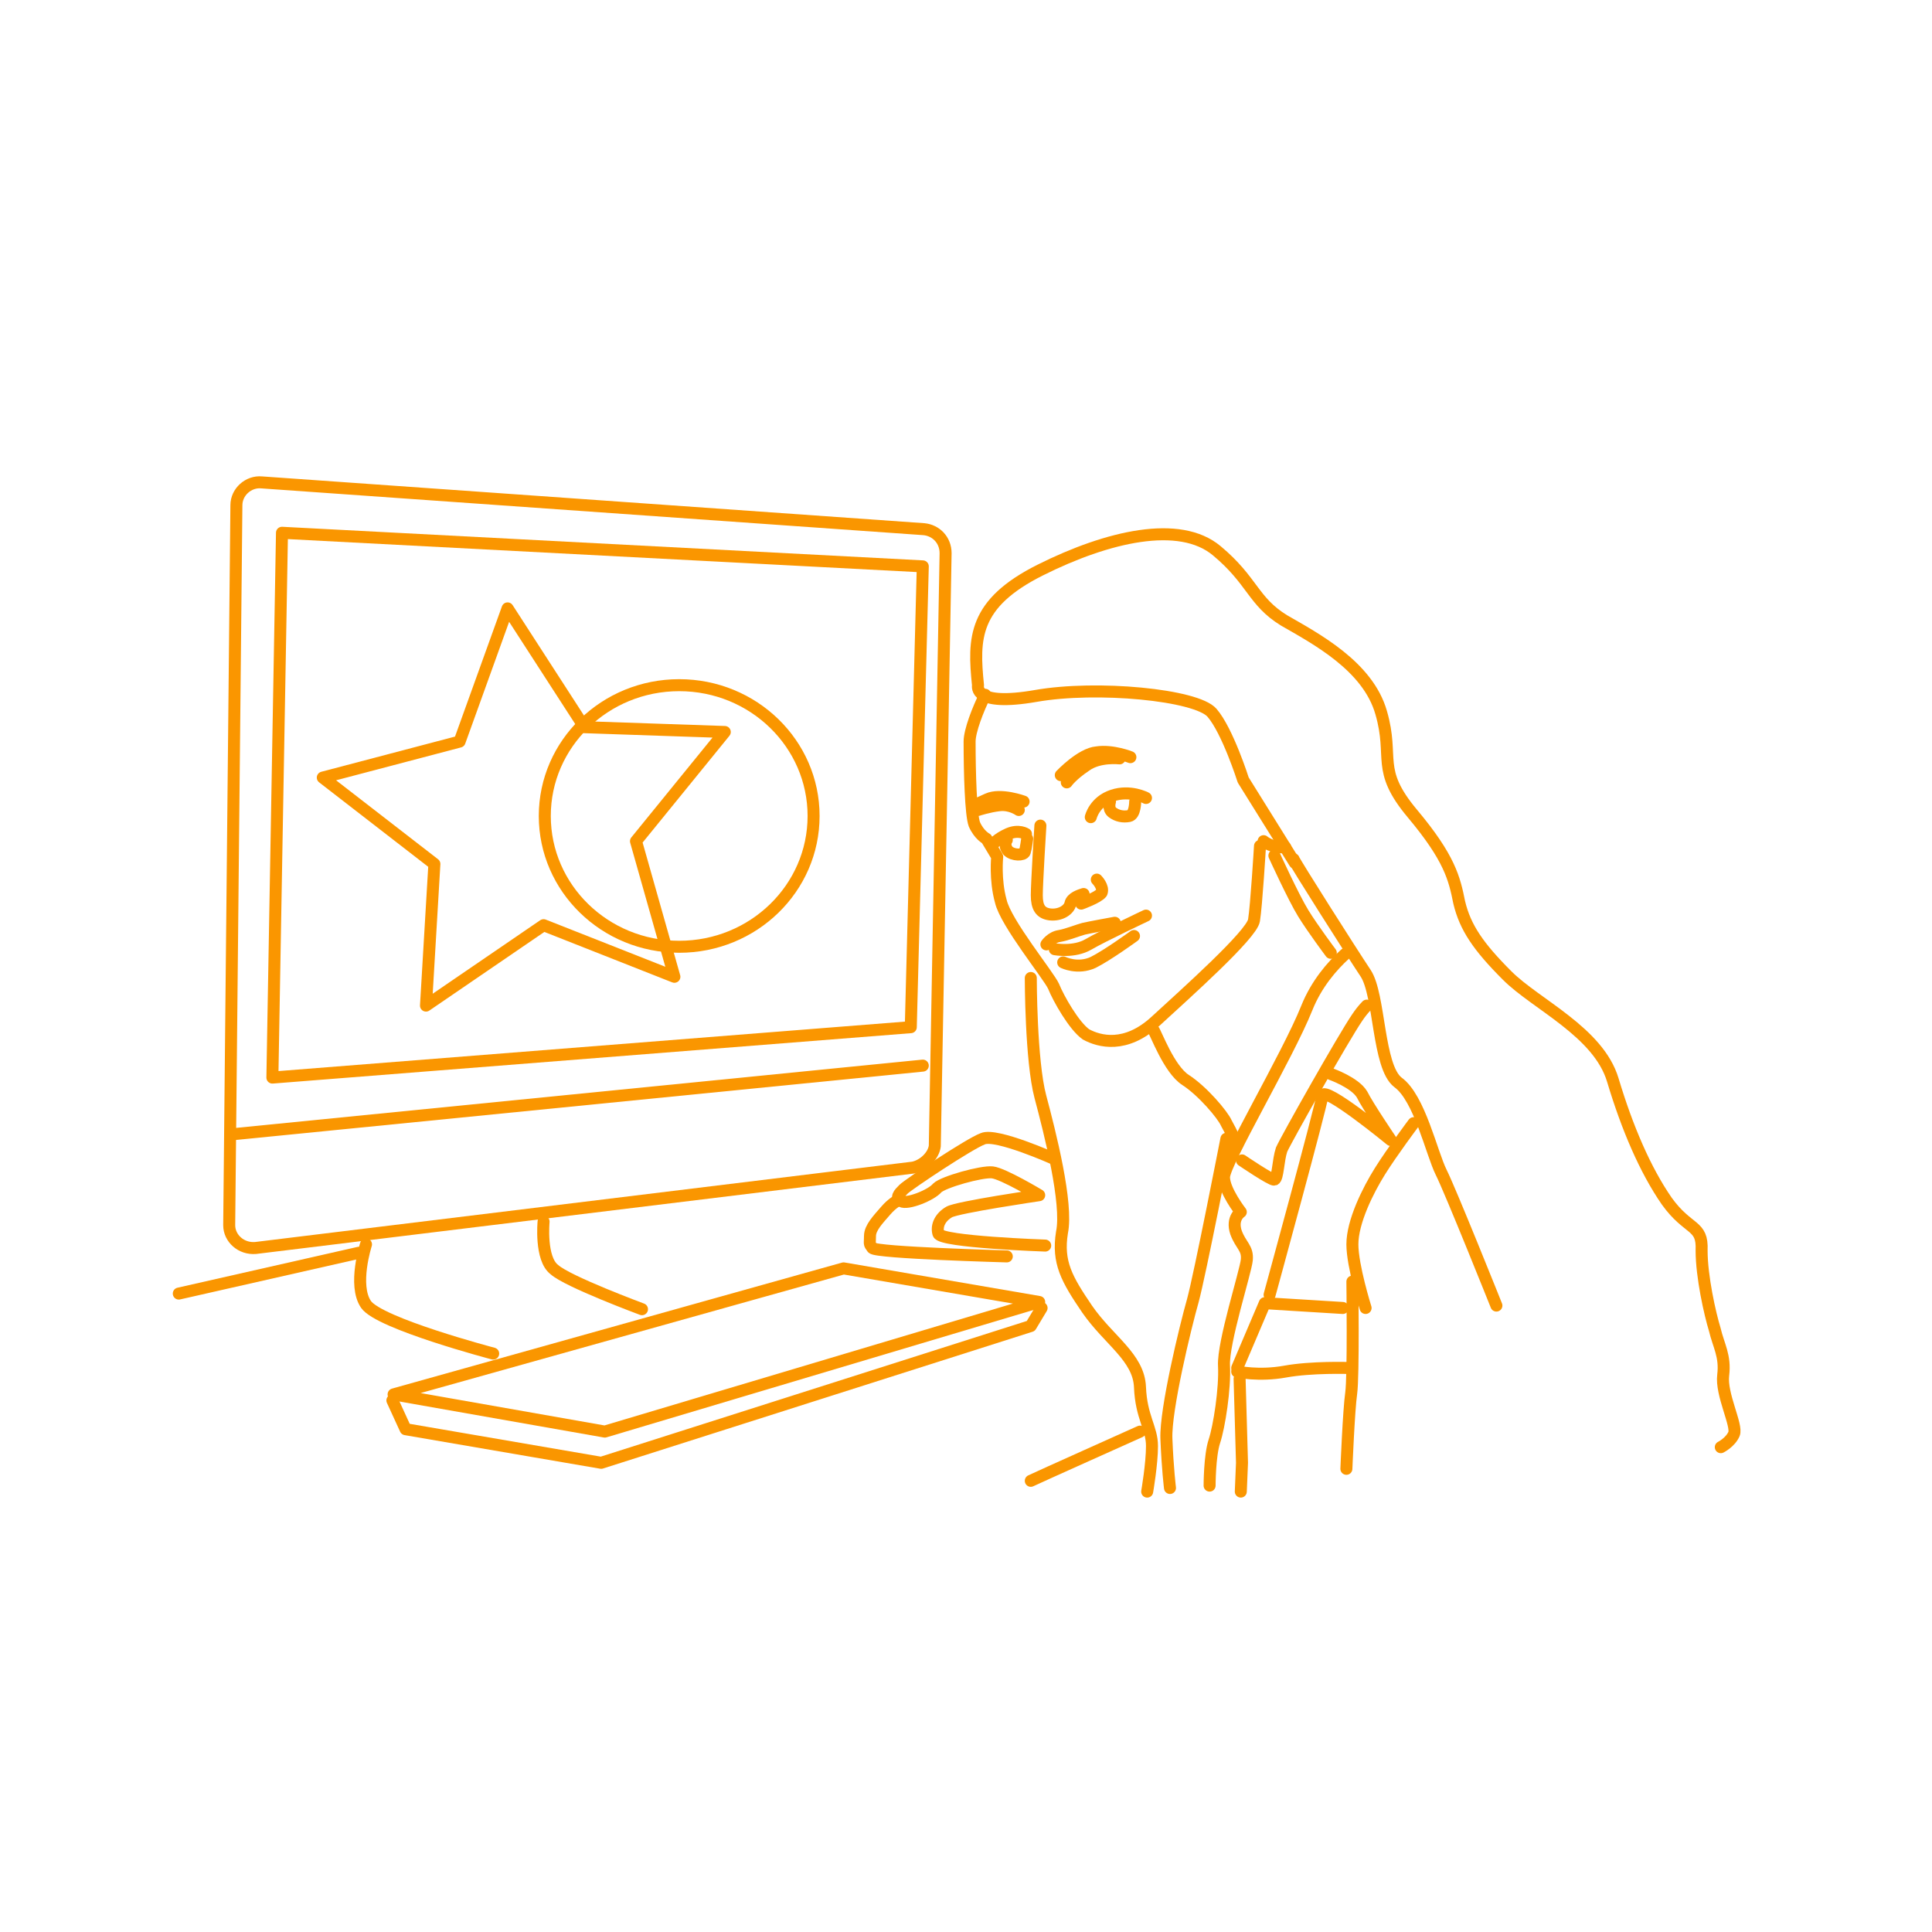 <svg width="161" height="161" viewBox="0 0 161 161" fill="none" xmlns="http://www.w3.org/2000/svg">
<path d="M76.1 97.299L21.3 103.999C20.1 104.099 19.1 103.199 19.1 102.099L19.7 42.099C19.7 40.999 20.7 40.099 21.8 40.199L77 44.099C78 44.199 78.8 44.999 78.8 46.099L77.9 95.499C77.8 96.299 77 97.099 76.1 97.299Z" stroke="#FA9600" stroke-miterlimit="10" stroke-linecap="round" stroke-linejoin="round"/>
<path d="M19.6 94.501L76.9 88.801" stroke="#FA9600" stroke-miterlimit="10" stroke-linecap="round" stroke-linejoin="round"/>
<path d="M75.899 85.598L22.699 89.798L23.499 44.398L76.899 47.198L75.899 85.598Z" stroke="#FA9600" stroke-miterlimit="10" stroke-linecap="round" stroke-linejoin="round"/>
<path d="M56.199 81.399L45.299 77.099L35.499 83.799L36.199 71.999L26.899 64.799L38.299 61.799L42.299 50.699L48.699 60.599L60.399 60.999L52.999 70.099L56.199 81.399Z" stroke="#FA9600" stroke-miterlimit="10" stroke-linecap="round" stroke-linejoin="round"/>
<path d="M56.599 78.898C62.785 78.898 67.799 74.018 67.799 67.998C67.799 61.978 62.785 57.098 56.599 57.098C50.414 57.098 45.399 61.978 45.399 67.998C45.399 74.018 50.414 78.898 56.599 78.898Z" stroke="#FA9600" stroke-miterlimit="10" stroke-linecap="round" stroke-linejoin="round"/>
<path d="M30.5 103.699C30.5 103.699 29.4 107.099 30.5 108.699C31.6 110.299 41.1 112.799 41.1 112.799" stroke="#FA9600" stroke-miterlimit="10" stroke-linecap="round" stroke-linejoin="round"/>
<path d="M45.299 101.801C45.299 101.801 44.999 104.901 46.199 105.801C47.299 106.801 53.499 109.101 53.499 109.101" stroke="#FA9600" stroke-miterlimit="10" stroke-linecap="round" stroke-linejoin="round"/>
<path d="M32.8 116.199L50.4 119.299L86.6 108.499L70.3 105.699L32.8 116.199Z" stroke="#FA9600" stroke-miterlimit="10" stroke-linecap="round" stroke-linejoin="round"/>
<path d="M32.699 116.7L33.799 119.1L50.099 121.9L85.899 110.5L86.799 109" stroke="#FA9600" stroke-miterlimit="10" stroke-linecap="round" stroke-linejoin="round"/>
<path d="M82.1 57.898C81.5 59.098 80.8 60.898 80.8 61.798C80.8 64.398 80.9 67.898 81.2 68.698C81.6 69.598 82.2 69.898 82.2 69.898L83.1 71.398C83.1 71.398 82.9 73.298 83.4 75.098C83.8 76.898 87.4 81.298 87.8 82.198C88.2 83.198 89.5 85.498 90.5 86.198C91.6 86.798 93.8 87.398 96.3 85.098C98.8 82.798 104.3 77.898 104.5 76.698C104.7 75.498 105 70.498 105 70.498" stroke="#FA9600" stroke-miterlimit="10" stroke-linecap="round" stroke-linejoin="round"/>
<path d="M107.1 70.598C106 70.698 105.3 70.098 105.3 70.098" stroke="#FA9600" stroke-miterlimit="10" stroke-linecap="round" stroke-linejoin="round"/>
<path d="M88.399 64.597C88.399 64.597 90.099 62.797 91.399 62.697C92.699 62.497 94.199 63.097 94.199 63.097" stroke="#FA9600" stroke-miterlimit="10" stroke-linecap="round" stroke-linejoin="round"/>
<path d="M85.299 66.798C85.299 66.798 83.399 66.098 82.299 66.598C81.199 67.098 81.199 67.098 81.199 67.098" stroke="#FA9600" stroke-miterlimit="10" stroke-linecap="round" stroke-linejoin="round"/>
<path d="M143.4 120.598C143.4 120.598 144.2 120.198 144.5 119.498C144.8 118.798 143.4 116.198 143.6 114.598C143.8 112.998 143.2 112.098 142.9 110.798C142.5 109.498 141.8 106.398 141.8 104.198C141.9 101.998 140.7 102.598 138.9 100.098C137.1 97.498 135.6 93.998 134.4 89.998C133.2 85.998 128 83.698 125.6 81.298C123.2 78.898 122.1 77.298 121.6 75.198C121.2 73.198 120.8 71.498 117.7 67.798C114.6 64.098 116.2 63.198 115.1 59.398C114 55.498 109.6 53.198 107 51.698C104.4 50.098 104.4 48.398 101.4 45.898C98.3 43.298 92.3 44.698 86.7 47.498C81.1 50.298 81.1 53.198 81.5 57.098C81.5 57.198 81.1 58.898 86.3 57.998C91.4 57.098 99.7 57.898 101 59.398C102.3 60.898 103.6 64.998 103.6 64.998L107.9 71.898" stroke="#FA9600" stroke-miterlimit="10" stroke-linecap="round" stroke-linejoin="round"/>
<path d="M85.899 81.5C85.899 81.5 85.899 88.4 86.699 91.4C87.499 94.4 88.999 100.3 88.499 102.7C88.099 105.2 88.899 106.6 90.599 109.1C92.399 111.7 94.899 113.1 94.999 115.6C95.099 118.1 95.999 119 95.999 120.5C95.999 122 95.599 124.3 95.599 124.3" stroke="#FA9600" stroke-miterlimit="10" stroke-linecap="round" stroke-linejoin="round"/>
<path d="M90.899 68.097C90.899 68.097 91.199 66.797 92.699 66.297C94.199 65.797 95.499 66.497 95.499 66.497" stroke="#FA9600" stroke-miterlimit="10" stroke-linecap="round" stroke-linejoin="round"/>
<path d="M85.499 69.498C85.499 69.498 84.899 69.098 83.999 69.498C83.099 69.898 82.699 70.398 82.699 70.398" stroke="#FA9600" stroke-miterlimit="10" stroke-linecap="round" stroke-linejoin="round"/>
<path d="M86.699 68.801C86.699 68.801 86.399 73.601 86.399 74.601C86.399 75.601 86.699 76.101 87.499 76.201C88.399 76.301 89.099 75.801 89.199 75.301C89.299 74.801 89.999 74.601 90.299 74.501" stroke="#FA9600" stroke-miterlimit="10" stroke-linecap="round" stroke-linejoin="round"/>
<path d="M91.4 73.301C91.4 73.301 92 73.901 91.8 74.401C91.5 74.801 90.1 75.301 90.1 75.301" stroke="#FA9600" stroke-miterlimit="10" stroke-linecap="round" stroke-linejoin="round"/>
<path d="M87.899 79.101C87.899 79.101 89.499 79.401 90.699 78.701C91.899 78.001 95.499 76.301 95.499 76.301" stroke="#FA9600" stroke-miterlimit="10" stroke-linecap="round" stroke-linejoin="round"/>
<path d="M87.199 78.698C87.199 78.698 87.599 78.098 88.299 77.998C88.899 77.898 89.899 77.498 90.299 77.398C90.699 77.298 92.899 76.898 92.899 76.898" stroke="#FA9600" stroke-miterlimit="10" stroke-linecap="round" stroke-linejoin="round"/>
<path d="M88.6 80.2C88.6 80.2 89.8 80.8 91.1 80.2C92.3 79.6 94.5 78 94.5 78" stroke="#FA9600" stroke-miterlimit="10" stroke-linecap="round" stroke-linejoin="round"/>
<path d="M92.499 66.801C92.499 66.801 92.299 67.401 92.699 67.701C93.099 68.001 93.599 68.101 94.099 68.001C94.599 67.901 94.599 66.801 94.599 66.801" stroke="#FA9600" stroke-miterlimit="10" stroke-linecap="round" stroke-linejoin="round"/>
<path d="M83.899 69.998C83.899 69.998 83.599 70.398 83.999 70.898C84.399 71.298 85.299 71.298 85.399 70.998C85.499 70.698 85.599 69.898 85.599 69.898" stroke="#FA9600" stroke-miterlimit="10" stroke-linecap="round" stroke-linejoin="round"/>
<path d="M96.1 85.801C96.3 86.001 97.4 89.101 98.8 90.001C100.2 90.901 101.9 92.901 102.2 93.601C102.6 94.301 103.1 95.401 103.1 95.401" stroke="#FA9600" stroke-miterlimit="10" stroke-linecap="round" stroke-linejoin="round"/>
<path d="M112.1 79.5C111 80.5 109.7 82 108.9 84C107.3 88 102 96.9 102 98.1C102 99.2 103.4 101 103.4 101C103.4 101 102.6 101.5 103 102.7C103.4 103.8 104 104 103.9 105C103.8 106 101.9 111.9 102 113.8C102.1 115.7 101.6 118.9 101.2 120.1C100.8 121.3 100.8 123.8 100.8 123.8" stroke="#FA9600" stroke-miterlimit="10" stroke-linecap="round" stroke-linejoin="round"/>
<path d="M103.499 96.701C103.499 96.701 105.999 98.401 106.199 98.301C106.499 98.201 106.499 96.701 106.799 95.801C107.199 94.901 111.999 86.401 113.099 84.801C113.299 84.501 113.599 84.101 113.899 83.801" stroke="#FA9600" stroke-miterlimit="10" stroke-linecap="round" stroke-linejoin="round"/>
<path d="M107.8 71.598C107.9 71.898 112.6 79.298 113.8 81.098C115 82.898 114.8 88.898 116.5 90.198C118.3 91.498 119.3 96.098 120.1 97.698C120.9 99.298 124.7 108.798 124.7 108.798" stroke="#FA9600" stroke-miterlimit="10" stroke-linecap="round" stroke-linejoin="round"/>
<path d="M117.799 93.598C117.799 93.598 115.999 95.998 114.999 97.598C113.999 99.198 112.699 101.798 112.699 103.698C112.699 105.498 113.799 108.998 113.799 108.998" stroke="#FA9600" stroke-miterlimit="10" stroke-linecap="round" stroke-linejoin="round"/>
<path d="M110.9 89.5C110.9 89.5 112.9 90.2 113.5 91.2C114 92.2 115.9 95 115.9 95C115.9 95 110.3 90.4 110.2 91.3C110.1 92.2 105.8 107.9 105.8 107.9" stroke="#FA9600" stroke-miterlimit="10" stroke-linecap="round" stroke-linejoin="round"/>
<path d="M103.1 114.299C103.1 114.299 104.9 114.699 107.1 114.299C109.3 113.899 112.4 113.999 112.4 113.999" stroke="#FA9600" stroke-miterlimit="10" stroke-linecap="round" stroke-linejoin="round"/>
<path d="M112.699 106.801C112.699 106.801 112.799 114.701 112.599 116.101C112.399 117.501 112.199 122.401 112.199 122.401" stroke="#FA9600" stroke-miterlimit="10" stroke-linecap="round" stroke-linejoin="round"/>
<path d="M111.9 108.998L105.4 108.598L103.1 113.998" stroke="#FA9600" stroke-miterlimit="10" stroke-linecap="round" stroke-linejoin="round"/>
<path d="M103.3 114.898L103.5 121.898L103.4 124.298" stroke="#FA9600" stroke-miterlimit="10" stroke-linecap="round" stroke-linejoin="round"/>
<path d="M102.2 94.898C102.2 94.898 99.999 106.198 99.4 108.398C98.799 110.498 97.1 117.498 97.2 119.898C97.299 122.398 97.499 123.998 97.499 123.998" stroke="#FA9600" stroke-miterlimit="10" stroke-linecap="round" stroke-linejoin="round"/>
<path d="M14.899 107.798L29.899 104.398" stroke="#FA9600" stroke-miterlimit="10" stroke-linecap="round" stroke-linejoin="round"/>
<path d="M85.899 123.401C86.299 123.201 94.999 119.301 94.999 119.301" stroke="#FA9600" stroke-miterlimit="10" stroke-linecap="round" stroke-linejoin="round"/>
<path d="M87.9 96.598C87.9 96.598 83 94.398 81.9 94.898C80.8 95.298 75.7 98.698 75.3 99.098C74.9 99.498 74.6 99.798 75.1 100.098C75.6 100.398 77.6 99.598 78.1 98.998C78.6 98.498 81.8 97.598 82.7 97.698C83.6 97.798 86.6 99.598 86.6 99.598C86.6 99.598 79.8 100.598 79.1 100.998C78.4 101.398 78 102.098 78.2 102.798C78.4 103.498 87.1 103.798 87.1 103.798" stroke="#FA9600" stroke-miterlimit="10" stroke-linecap="round" stroke-linejoin="round"/>
<path d="M74.899 100C74.899 100 74.399 100.2 73.799 100.9C73.199 101.6 72.499 102.3 72.499 103C72.499 103.7 72.399 103.6 72.699 104C72.999 104.4 83.899 104.7 83.899 104.7" stroke="#FA9600" stroke-miterlimit="10" stroke-linecap="round" stroke-linejoin="round"/>
<path d="M88.899 65.198C88.899 65.198 89.299 64.598 90.499 63.798C91.599 62.998 93.299 63.198 93.299 63.198" stroke="#FA9600" stroke-miterlimit="10" stroke-linecap="round" stroke-linejoin="round"/>
<path d="M84.899 67.499C84.899 67.499 84.199 66.999 83.299 67.099C82.399 67.199 81.499 67.499 81.499 67.499" stroke="#FA9600" stroke-miterlimit="10" stroke-linecap="round" stroke-linejoin="round"/>
<path d="M106.199 71.301C106.199 71.301 107.799 74.801 108.599 76.101C109.399 77.401 110.899 79.401 110.899 79.401" stroke="#FA9600" stroke-miterlimit="10" stroke-linecap="round" stroke-linejoin="round"/>
</svg>
